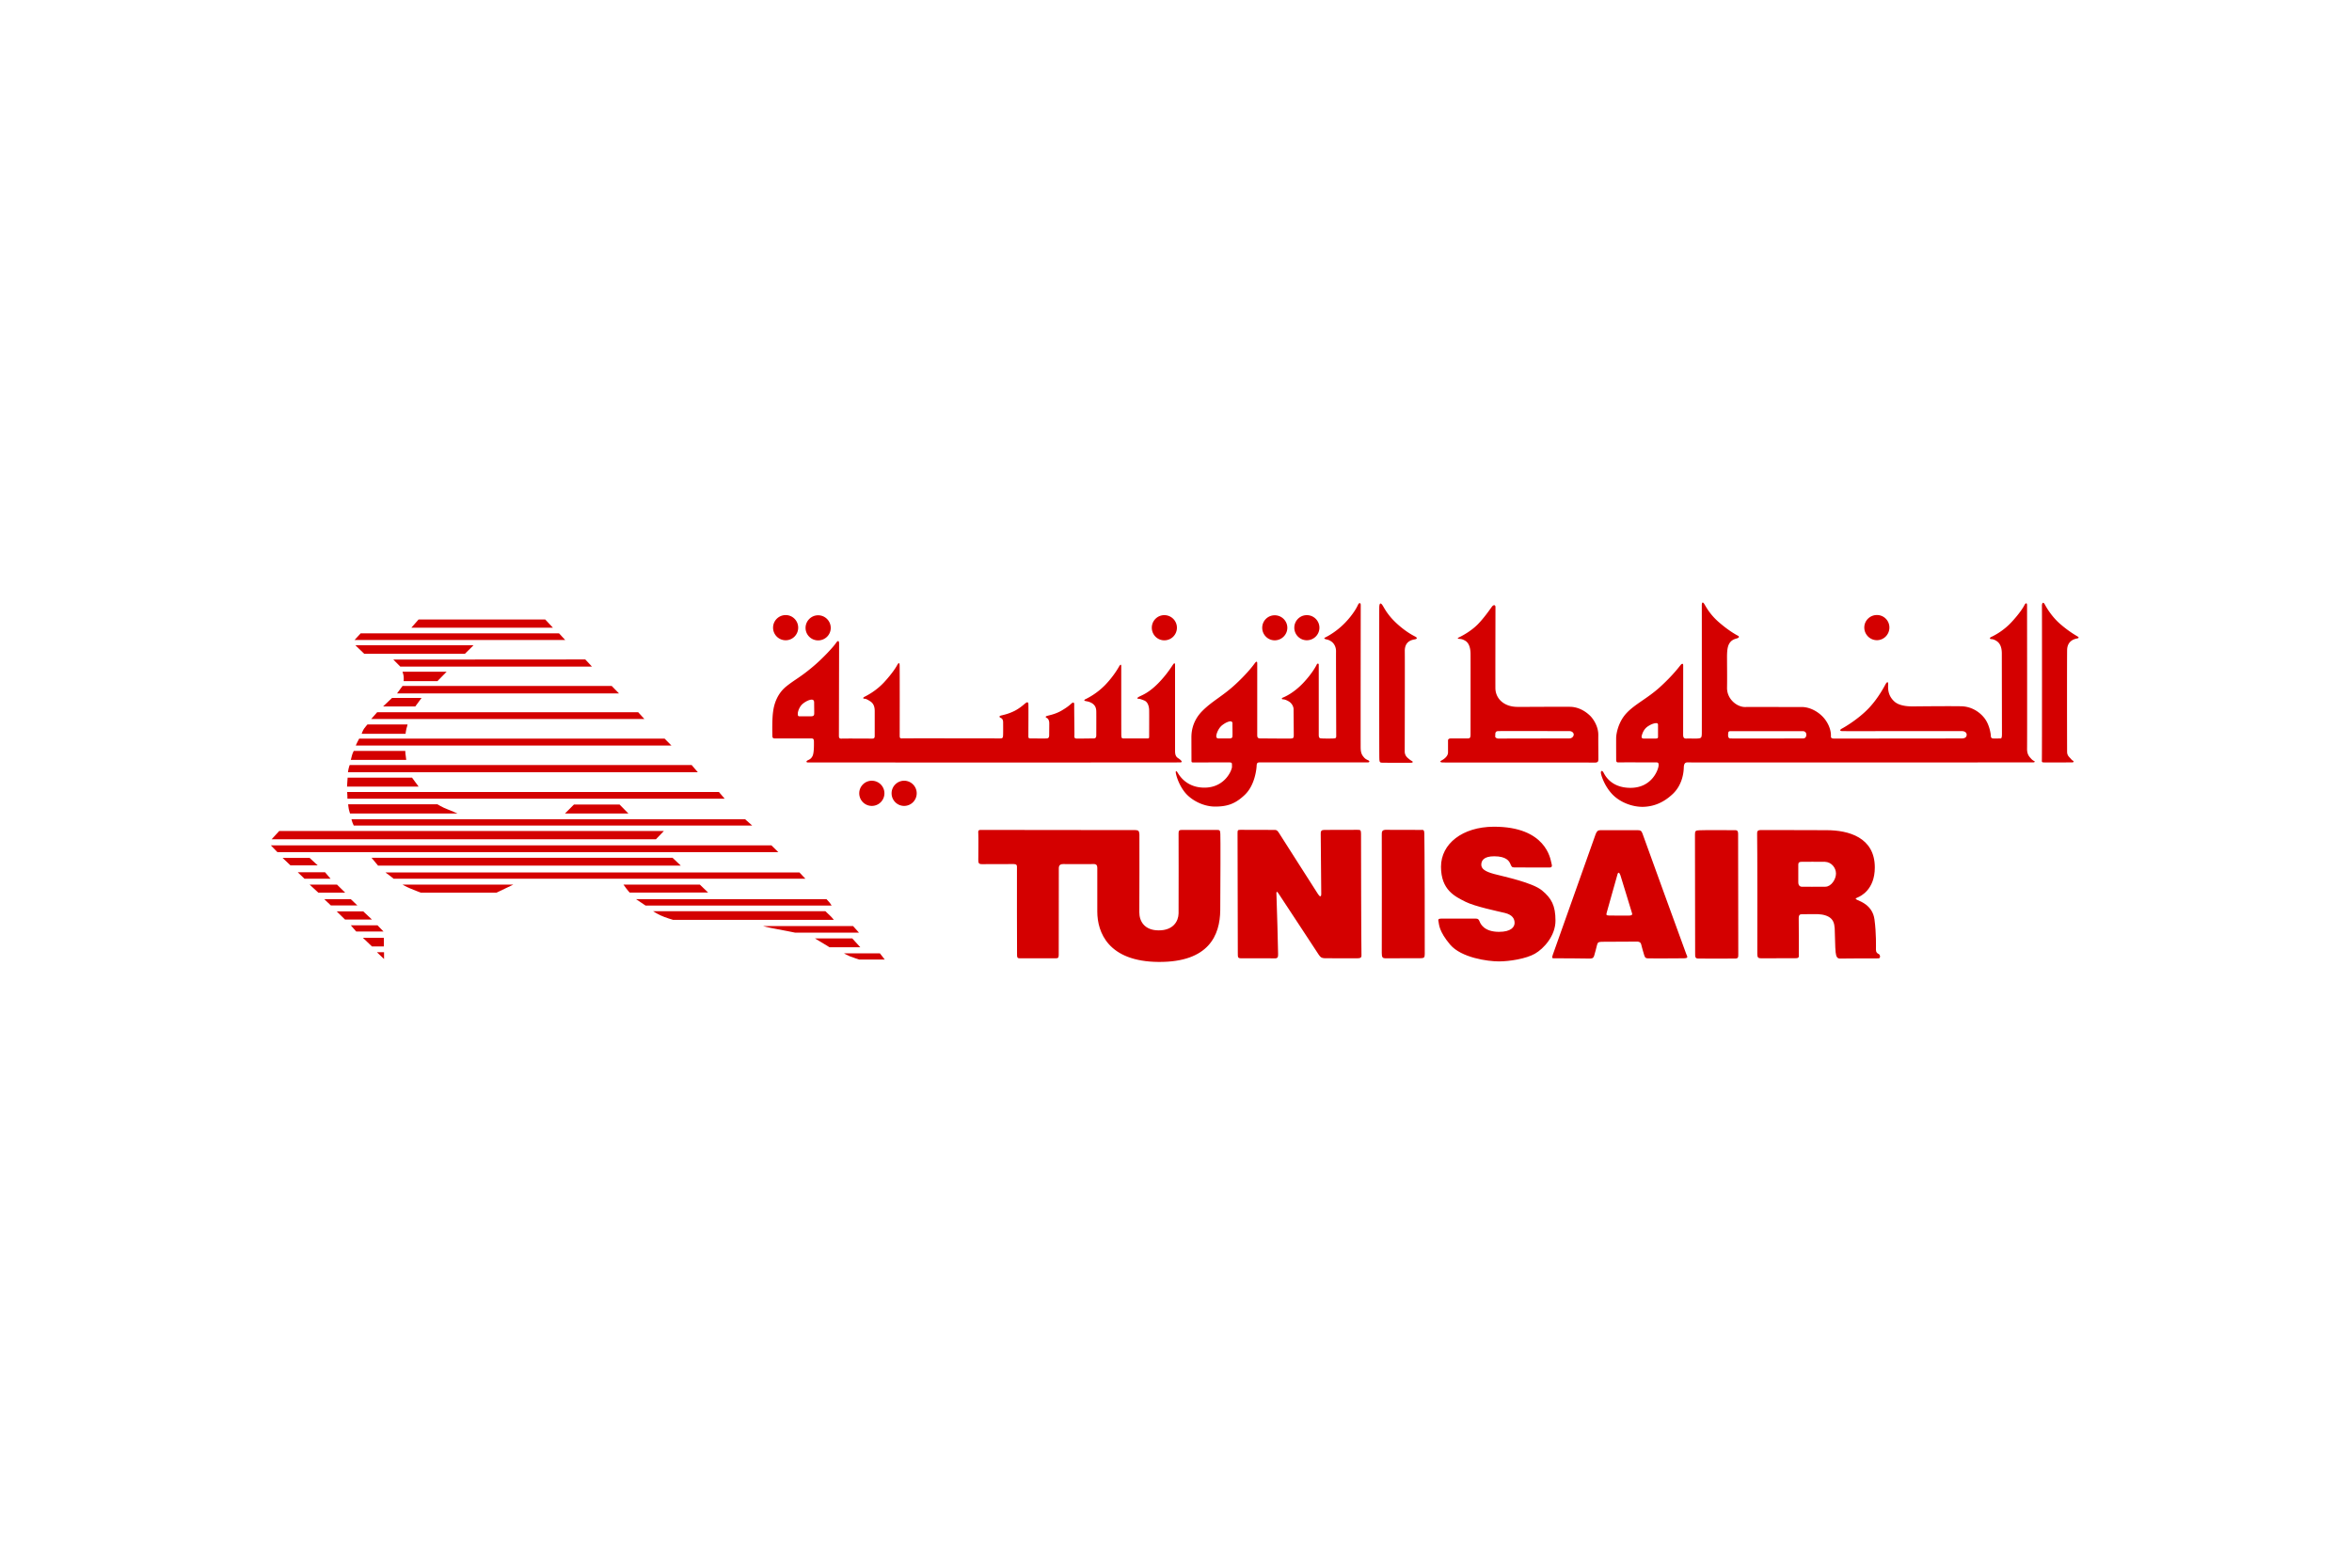 <?xml version="1.0" encoding="UTF-8"?>
<svg xmlns="http://www.w3.org/2000/svg" xmlns:xlink="http://www.w3.org/1999/xlink" height="800" width="1200" version="1.1" id="svg2" viewBox="-60 -19.885 520 119.307">
  <defs id="defs4">
    <clipPath id="clipPath5029">
      <path id="rect5031" fill="#00f" fill-rule="evenodd" stroke="#000" stroke-width=".8" stroke-linecap="butt" stroke-linejoin="miter" stroke-opacity="1" d="M271.352 790.086h53.714v-94.857h-53.714z"></path>
    </clipPath>
    <clipPath id="clipPath2999">
      <path id="path3001" d="M0 0h595.276v841.89H0z"></path>
    </clipPath>
    <clipPath id="clipPath3007">
      <path id="path3009" d="M0 0h595.278v841.887H0z"></path>
    </clipPath>
    <clipPath id="clipPath3017">
      <path id="path3019" d="M-8.505-8.505h612.288v858.897H-8.505z" clip-rule="evenodd"></path>
    </clipPath>
    <clipPath id="clipPath3025">
      <path id="path3027" d="M-44.073 850.392h683.424V-8.505H-44.073z"></path>
    </clipPath>
    <clipPath id="clipPath3033">
      <path id="path3035" d="M595.278 841.887H0V0h595.278zM46.35 650.034h505.917V578.52H46.35z"></path>
    </clipPath>
    <clipPath id="clipPath3045">
      <path id="path3047" d="M8.505 700.155h578.268v85.041H8.505z" clip-rule="evenodd"></path>
    </clipPath>
    <clipPath id="clipPath3153">
      <path id="path3155" d="M29.763 28.962h110.16v45.126H29.763z" clip-rule="evenodd"></path>
    </clipPath>
    <clipPath id="clipPath3161">
      <path id="path3163" d="M.938 2.957h1v1h-1z"></path>
    </clipPath>
    <clipPath id="clipPath3173">
      <path id="path3175" d="M552.267 650.034H46.35V578.52h505.917z"></path>
    </clipPath>
    <clipPath id="clipPath3181">
      <path id="path3183" d="M46.162 578.346h506.327v72.006H46.162z"></path>
    </clipPath>
    <clipPath id="clipPath3201">
      <path id="path3203" d="M433.701 35.901h153.072v30.717H433.701z"></path>
    </clipPath>
    <clipPath id="clipPath3289">
      <path id="path3291" d="M481.321 50.262c-1.215 1.215-1.216 3.185-.001 4.401 1.215 1.215 3.185 1.215 4.401 0 1.215-1.215 1.216-3.185.001-4.401-1.215-1.215-3.186-1.216-4.401 0"></path>
    </clipPath>
    <clipPath id="clipPath3305">
      <path id="path3307" d="M481.292 50.188c-.254.255-.457.542-.608.848 1.186-1.117 3.052-1.095 4.212.064 1.159 1.16 1.18 3.027.063 4.212.306-.151.593-.353.847-.608 1.247-1.247 1.248-3.268.001-4.515-1.246-1.247-3.268-1.247-4.515-.001"></path>
    </clipPath>
    <clipPath id="clipPath3313">
      <path id="path3315" d="M481.321 50.262c-1.215 1.215-1.216 3.185-.001 4.401 1.215 1.215 3.185 1.215 4.401 0 1.215-1.215 1.216-3.185.001-4.401-1.215-1.215-3.186-1.216-4.401 0"></path>
    </clipPath>
    <clipPath id="clipPath3323">
      <path id="path3325" d="M481.321 50.262c-1.215 1.215-1.216 3.185-.001 4.401 1.215 1.215 3.185 1.215 4.401 0 1.215-1.215 1.216-3.185.001-4.401-1.215-1.215-3.186-1.216-4.401 0"></path>
    </clipPath>
    <clipPath id="clipPath6125-9">
      <path d="M297.905 392.154c-3.142-.001-5.688-2.55-5.687-5.692.002-3.142 2.551-5.689 5.693-5.686 3.142.001 5.688 2.55 5.686 5.692-.001 3.141-2.549 5.686-5.688 5.686h-.004" id="path6127-5"></path>
    </clipPath>
    <clipPath id="clipPath6037-0">
      <path d="M297.901 398.972c-6.908-.002-12.505-5.605-12.501-12.514.003-6.909 5.606-12.505 12.514-12.501 6.909.002 12.506 5.606 12.502 12.514-.003 6.906-5.603 12.501-12.508 12.501h-.007" id="path6039-7"></path>
    </clipPath>
    <clipPath id="clipPath5949-4">
      <path d="M297.898 405.359c-7.423-.004-13.844-4.289-16.93-10.517-1.252-2.527-1.955-5.375-1.954-8.387.001-1.194.113-2.362.325-3.496l5.992.004a13.117 13.117 0 00-.475 3.495c-.001 2.082.486 4.051 1.352 5.797 2.132 4.302 6.566 7.259 11.693 7.261 5.123.003 9.557-2.946 11.695-7.239.872-1.749 1.362-3.72 1.363-5.806.001-1.21-.164-2.382-.472-3.495l5.993.003c.211 1.133.322 2.302.321 3.497-.001 3.034-.717 5.9-1.99 8.439-3.102 6.194-9.506 10.444-16.903 10.444h-.01" id="path5951-5"></path>
    </clipPath>
    <clipPath id="id0-0">
      <path id="path7-8" d="M8633510 5714190c-24600 1540-49320 2310-74220 2310-543320 0-1805320-278760-2291740-696690-509520 386070-1792310 696690-2326840 696690-25070 0-49840-3070-74390-7570-1240 121770 5090 247990 12650 362790 28280 429090 103540 859700 217800 1274050 359680 1304120 1095870 2412390 2151410 3253100 1056450-841400 1793430-1950700 2153930-3255750 114440-414300 189940-844870 218490-1273940 7470-112460 13760-235680 12910-354990z"></path>
    </clipPath>
    <clipPath id="id0-7">
      <path id="path7-4" d="M8633510 5714190c-24600 1540-49320 2310-74220 2310-543320 0-1805320-278760-2291740-696690-509520 386070-1792310 696690-2326840 696690-25070 0-49840-3070-74390-7570-1240 121770 5090 247990 12650 362790 28280 429090 103540 859700 217800 1274050 359680 1304120 1095870 2412390 2151410 3253100 1056450-841400 1793430-1950700 2153930-3255750 114440-414300 189940-844870 218490-1273940 7470-112460 13760-235680 12910-354990z"></path>
    </clipPath>
    <clipPath id="id0">
      <path id="path7" d="M8633510 5714190c-24600 1540-49320 2310-74220 2310-543320 0-1805320-278760-2291740-696690-509520 386070-1792310 696690-2326840 696690-25070 0-49840-3070-74390-7570-1240 121770 5090 247990 12650 362790 28280 429090 103540 859700 217800 1274050 359680 1304120 1095870 2412390 2151410 3253100 1056450-841400 1793430-1950700 2153930-3255750 114440-414300 189940-844870 218490-1273940 7470-112460 13760-235680 12910-354990z"></path>
    </clipPath>
    <clipPath id="id0-8">
      <path d="M8633510 5714190c-24600 1540-49320 2310-74220 2310-543320 0-1805320-278760-2291740-696690-509520 386070-1792310 696690-2326840 696690-25070 0-49840-3070-74390-7570-1240 121770 5090 247990 12650 362790 28280 429090 103540 859700 217800 1274050 359680 1304120 1095870 2412390 2151410 3253100 1056450-841400 1793430-1950700 2153930-3255750 114440-414300 189940-844870 218490-1273940 7470-112460 13760-235680 12910-354990z" id="path7-82"></path>
    </clipPath>
    <clipPath id="id0-7-9">
      <path d="M8633510 5714190c-24600 1540-49320 2310-74220 2310-543320 0-1805320-278760-2291740-696690-509520 386070-1792310 696690-2326840 696690-25070 0-49840-3070-74390-7570-1240 121770 5090 247990 12650 362790 28280 429090 103540 859700 217800 1274050 359680 1304120 1095870 2412390 2151410 3253100 1056450-841400 1793430-1950700 2153930-3255750 114440-414300 189940-844870 218490-1273940 7470-112460 13760-235680 12910-354990z" id="path7-4-4"></path>
    </clipPath>
    <clipPath id="id0-0-4">
      <path d="M8633510 5714190c-24600 1540-49320 2310-74220 2310-543320 0-1805320-278760-2291740-696690-509520 386070-1792310 696690-2326840 696690-25070 0-49840-3070-74390-7570-1240 121770 5090 247990 12650 362790 28280 429090 103540 859700 217800 1274050 359680 1304120 1095870 2412390 2151410 3253100 1056450-841400 1793430-1950700 2153930-3255750 114440-414300 189940-844870 218490-1273940 7470-112460 13760-235680 12910-354990z" id="path7-8-0"></path>
    </clipPath>
    <clipPath id="clipPath3028">
      <path d="M0 1296h1296V0H0z" id="path3030"></path>
    </clipPath>
    <clipPath id="clipPath28711">
      <path d="M0 841h595V0H0z" id="path28713"></path>
    </clipPath>
    <clipPath id="clipPath28717">
      <path d="M.36 841.68H595.8V0H.36z" id="path28719"></path>
    </clipPath>
    <clipPath id="clipPath28807">
      <path d="M399.685 682.535h68.031v-70h-68.031z" id="path28809"></path>
    </clipPath>
    <clipPath id="clipPath28813">
      <path d="M0 841h595V0H0z" id="path28815"></path>
    </clipPath>
    <clipPath id="clipPath28819">
      <path d="M.36 841.68H595.8V0H.36z" id="path28821"></path>
    </clipPath>
    <clipPath id="clipPath28869">
      <path d="M484.724 682.535h68.032v-70h-68.032z" id="path28871"></path>
    </clipPath>
    <clipPath id="clipPath28875">
      <path d="M0 841h595V0H0z" id="path28877"></path>
    </clipPath>
    <clipPath id="clipPath28881">
      <path d="M.36 841.68H595.8V0H.36z" id="path28883"></path>
    </clipPath>
    <clipPath id="clipPath28955">
      <path d="M144.567 682.535h68.031v-70h-68.031z" id="path28957"></path>
    </clipPath>
    <clipPath id="clipPath28961">
      <path d="M0 841h595V0H0z" id="path28963"></path>
    </clipPath>
    <clipPath id="clipPath28967">
      <path d="M.36 841.68H595.8V0H.36z" id="path28969"></path>
    </clipPath>
    <clipPath id="clipPath29133">
      <path d="M229.606 682.535h68.032v-70h-68.032z" id="path29135"></path>
    </clipPath>
    <clipPath id="clipPath29139">
      <path d="M0 841h595V0H0z" id="path29141"></path>
    </clipPath>
    <clipPath id="clipPath29145">
      <path d="M.36 841.68H595.8V0H.36z" id="path29147"></path>
    </clipPath>
    <clipPath id="clipPath29207">
      <path d="M314.646 682.535h68.031v-70h-68.031z" id="path29209"></path>
    </clipPath>
    <clipPath id="clipPath29213">
      <path d="M0 841h595V0H0z" id="path29215"></path>
    </clipPath>
    <clipPath id="clipPath29219">
      <path d="M.36 841.68H595.8V0H.36z" id="path29221"></path>
    </clipPath>
    <clipPath id="clipPath29253">
      <path d="M458.677 531.224v-.576h-.036v-.396h-.036v-.36h-.036v-.324h-.036v-.288c-.103-.353-.112-.806-.216-1.152v-.216c-.117-.381-.168-.852-.288-1.224v-.18c-.102-.312-.182-.698-.288-1.008l-.036-.288c-.188-.521-.339-1.116-.54-1.62l-.18-.648h-.036v-.072h-.036l-.036-.216h-.036v-.072h-.036l-.036-.216h-.036v-.072h-.036v-.108h-.036v-.072h-.036l-.036-.18h-.036v-.108h-.036v-.072h-.036v-.108h-.036l-.036-.144h-.036v-.108h-.036l-.036-.144h-.036v-.108h-.036v-.072h-.036V521h-.036l-.072-.216h-.036v-.108h-.036l-.072-.216h-.036v-.072h-.036v-.072h-.036v-.072h-.036v-.072h-.036l-.036-.18-.072-.036v-.072l-.072-.072v-.072h-.036v-.072h-.036v-.072h-.036v-.072h-.036v-.072l-.072-.072v-.072l-.072-.036v-.072l-.072-.072v-.072h-.036v-.072h-.036v-.072l-.072-.036-.072-.216-.072-.036-.036-.144-.072-.036-.072-.216-.072-.036v-.072l-.072-.036-.036-.144h-.036l-.036-.108-.072-.036-.036-.144-.072-.036v-.072l-.072-.036v-.072h-.036l-.036-.108-.072-.036v-.072h-.036l-.036-.108-.072-.036v-.072l-.108-.072v-.072l-.072-.036v-.072l-.108-.072v-.072l-.072-.036v-.072l-.108-.072v-.072l-.108-.072v-.072l-.144-.108v-.072l-.144-.108-.036-.108-.072-.036v-.072l-.18-.144v-.072l-.18-.144v-.072l-.216-.18v-.072l-.288-.252-.036-.108-.504-.468-.648-.684h-.072l-.288-.324h-.072l-.036-.072h-.036l-.108-.144h-.072l-.18-.216h-.072l-.036-.072h-.036l-.072-.108h-.072l-.144-.18h-.072l-.108-.144h-.072l-.108-.144h-.072l-.108-.144h-.072l-.072-.108h-.072l-.108-.144h-.072l-.072-.108h-.072l-.072-.108h-.072l-.072-.108h-.072l-.036-.072h-.072l-.036-.072-.108-.036-.072-.108h-.072v-.036l-.108-.036-.036-.072h-.072l-.072-.108h-.072l-.036-.072-.108-.036v-.036h-.072l-.036-.072h-.072l-.036-.072h-.072l-.036-.072h-.072l-.036-.072h-.072l-.036-.072h-.072l-.036-.072h-.072l-.036-.072-.144-.036-.036-.072h-.072l-.036-.072-.144-.036-.036-.072-.144-.036-.036-.072-.144-.036-.036-.072-.144-.036-.036-.072-.216-.072-.036-.072h-.072v-.036h-.072l-.072-.072h-.072l-.036-.072-.576-.252-.036-.072-.216-.072v-.036h-.072v-.036l-.216-.072v-.036h-.108v-.036h-.072v-.036h-.072v-.036h-.072v-.036l-.216-.072v-.036l-.324-.108v-.036h-.072v-.036h-.108v-.036h-.072v-.036h-.108v-.036l-.144-.036v-.036h-.108v-.036h-.072v-.036h-.108v-.036h-.072v-.036l-.18-.036v-.036h-.108v-.036h-.072v-.036l-.324-.072v-.036h-.072v-.036h-.108v-.036h-.108v-.036h-.108v-.036h-.108v-.036h-.108c-.589-.234-1.28-.374-1.908-.576h-.18v-.036h-.144v-.036h-.144v-.036h-.18v-.036h-.18v-.036l-.36-.036v-.036h-.216c-.365-.109-.848-.108-1.224-.216h-.324v-.036h-.324v-.036h-.396c-.05-.008.013-.022-.036-.036h-.468v-.036c-.217-.061-.58.024-.792-.036h-.972c-.331 0-.774-.04-1.044.036-.218.062-.56-.019-.756.036h-.54v.036l-.72.036-1.98.288-1.908.432v.036l-.252.036v.036l-.252.036v.036l-.252.036v.036h-.108v.036h-.108v.036h-.108v.036h-.144v.036h-.108v.036h-.108v.036h-.108v.036h-.108v.036h-.072v.036h-.108v.036h-.108v.036h-.108v.036h-.108v.036h-.108v.036h-.072v.036h-.108v.036h-.072v.036l-.216.036v.036h-.072v.036h-.108v.036l-.144.036v.036h-.108v.036h-.072v.036h-.108v.036l-.144.036v.036h-.108v.036h-.072v.036h-.072v.036h-.072v.036h-.108v.036h-.072v.036l-.216.072v.036h-.108v.036l-.216.072v.036h-.072v.036h-.072v.036h-.072v.036h-.072v.036h-.072v.036h-.072l-.072.072h-.072l-.036.072h-.072l-.072.072h-.072v.036h-.072v.036h-.072v.036l-.144.036-.036.072-.216.072-.036.072-.216.072-.036.072-.216.072-.036.072h-.072v.036h-.072v.036l-.108.036-.036.072-.144.036v.036l-.108.036-.036.072-.144.036-.036.072h-.072v.036l-.108.036-.036.072h-.072l-.036.072h-.072l-.036.072h-.072l-.036.072h-.072v.036l-.108.036-.036.072h-.072l-.072.108h-.072l-.036.072h-.072l-.072.108h-.072l-.036.072h-.072l-.072.108h-.072l-.072.108h-.072l-.072.108h-.072l-.072.108h-.072l-.108.144h-.072l-.072.108h-.072l-.108.144h-.072l-.108.144h-.072l-.144.18h-.072l-.18.216h-.072l-.18.216h-.072l-.288.324h-.072l-.432.468h-.072l-.324.36c-.263.263-.534.485-.756.792l-.468.432v.072l-.288.252v.072l-.252.216v.072l-.252.216v.072l-.18.144v.072l-.18.144v.072l-.072.036-.036.108-.144.108v.072l-.108.072v.072l-.108.072v.072l-.108.072-.036.108-.072.036v.072l-.072.036v.072l-.108.072v.072l-.072.036v.072h-.036l-.036.108-.072.036v.072l-.108.072v.072l-.072.036-.036.144-.072.036v.072l-.072.036v.072l-.072.036v.072l-.072.036-.036.144-.072.036-.036.144-.072.036-.036.144-.072.036-.072.216-.072.036-.072.216-.072.036v.072l-.072.072v.072h-.036v.072h-.036v.072h-.036l-.036.144-.072.036v.072l-.072.072v.072h-.036v.072h-.036v.072h-.036v.072h-.036l-.072.216h-.036v.108h-.036v.072h-.036v.072h-.036l-.072.216h-.036v.108h-.036v.072h-.036l-.036.144h-.036v.108h-.036l-.036.144h-.036v.108h-.036v.072h-.036v.108h-.036v.072h-.036v.108h-.036v.072h-.036l-.036.18h-.036l-.036.216h-.036v.072h-.036l-.072.324h-.036v.072h-.036l-.072.324h-.036v.108h-.036v.108h-.036v.108h-.036l-.072.36h-.036v.108h-.036v.144h-.036v.108h-.036l-.036.252h-.036l-.036.288h-.036l-.036.288c-.172.505-.236 1.13-.396 1.656v.216c-.059.197-.086.483-.144.684v.288h-.036v.252h-.036v.324h-.036v.36h-.036v.396h-.036l-.036.9v.396c-.076.273-.077 1.348 0 1.62v.648l.072 1.08h.036v.396h.036v.288c.112.385.104.887.216 1.26l.036.432c.066.214.113.507.18.72v.18h.036l.072.468h.036v.144h.036v.144h.036v.144h.036v.144h.036v.144h.036v.108h.036l.036.288c.159.441.298.942.468 1.368v.108h.036v.108h.036v.108h.036v.108h.036v.072h.036l.036.216h.036v.072h.036l.036.216h.036v.072h.036v.108h.036v.072h.036l.036.18h.036v.108h.036v.072h.036v.108h.036l.036.144h.036v.108h.036v.072h.036l.036.144h.036v.108h.036v.072h.036v.072h.036v.072h.036v.108h.036v.072h.036l.036.144h.036l.036.144h.036l.036.144h.036v.072h.036v.072h.036v.072h.036v.072h.036v.072h.036v.072h.036v.072h.036v.072h.036v.072h.036v.072l.072.072v.072l.072.036.072.216.072.072v.072l.072.036.072.216.072.036.072.216.072.036.036.144.072.036v.072h.036v.072l.072.036v.072l.072.036.036.144.072.036v.072l.072.036v.072l.072.036.036.144h.036l.036.108.072.036v.072h.036l.036.108.072.036v.072l.108.072v.072h.036l.036.108.072.036v.072l.072.036.036.108.108.072v.072l.072.036v.072l.072.036.036.108.108.072v.072l.144.108v.072l.108.072v.072l.144.108v.072l.144.108v.072l.18.144v.072l.216.18v.072l.252.216v.072l.396.36v.072l.468.432c.326.326.628.662 1.008.936l.252.288h.072l.18.216h.072l.144.18h.072l.108.144h.072l.108.144h.072l.108.144h.072l.072.108h.072l.108.144h.072l.036.072h.072l.072.108h.072l.036.072h.072l.072.108h.072l.036.072h.072l.072.108h.072l.036.072h.072l.072.108h.072l.036.072h.072l.036.072h.072l.036.072h.072l.036.072.144.036.036.072h.072l.036.072h.072l.036.072h.072v.036h.072l.036.072.144.036.036.072.108.036v.036l.216.072.036.072.144.036.036.072.216.072.036.072h.072v.036h.072v.036h.072l.072.072h.072l.036.072.144.036.072.072h.072v.036h.072v.036h.072v.036h.072v.036l.144.036v.036l.144.036v.036l.144.036v.036l.144.036v.036h.072v.036h.072v.036h.072v.036h.072v.036l.144.036v.036h.072v.036h.108v.036h.072v.036l.216.072v.036h.108v.036h.072v.036l.144.036v.036h.108v.036h.072v.036h.108v.036l.144.036v.036h.108v.036l.144.036v.036h.108v.036h.072v.036l.216.036v.036l.18.036v.036h.072v.036h.108v.036h.072v.036h.108v.036h.108v.036h.108v.036h.108v.036h.072v.036h.108v.036h.108v.036h.108v.036h.108v.036h.108v.036l.216.036v.036h.072v.036h.108v.036h.144c.189.068.396.171.612.216l2.268 7.02-.108.072v.036h-.072l-.072.108h-.072l-.036.072h-.072l-.036.072-.108.036-.072.108h-.072l-.072.108-.108.036-.036.072h-.072l-.036.072h-.072l-.036.072-.108.036-.072.108h-.072l-.072.108-.108.036-.036.072h-.072l-.036.072h-.072l-.036.072-.108.036-.072.108h-.072l-.072.108h-.072l-.072.108h-.072l-.072.108h-.072l-.036.072h-.072l-.072.108h-.072l-.072.108h-.072l-.072.108h-.072l-.072.108h-.072l-.036.072h-.072l-.072.108h-.072l-.072.108h-.072l-.072.108h-.072l-.072.108h-.072l-.036.072h-.072l-.072.108h-.072l-.072.108h-.072l-.072.108h-.072l-.072.108h-.072l-.036.072h-.072l-.036.072-.108.036-.072.108h-.072l-.072.108-.108.036-.036.072h-.072l-.036.072h-.072l-.072.108h-.072l-.072.108h-.072l-.072.108h-.072l-.072.108h-.072l-.072.108h-.072l-.036.072h-.072l-.072.108h-.072l-.072.108h-.072l-.072.108c-.082.058-.155.069-.216.144h8.388v.036h.036c.013.215.147.476.216.648l.072.324h.036l.036.216h.036v.108h.036v.108h.036v.108h.036v.108h.036v.108h.036l.036.216h.036v.108h.036v.108h.036v.108h.036v.108h.036v.108h.036v.108h.036l.036.216c.39.972.655 2.051 1.044 3.024l.072.324c.15.375.283.813.432 1.188v.108h.036v.108h.036v.108h.036v.108h.036l.036.18h.036l2.592-7.956 8.424-.036v-.036h-.072c-.076-.121-.175-.136-.288-.216l-.072-.108h-.072l-.036-.072h-.072l-.072-.108h-.072l-.072-.108h-.072l-.072-.108h-.072l-.036-.072h-.072l-.072-.108h-.072l-.072-.108h-.072l-.072-.108h-.072l-.036-.072h-.072l-.072-.108h-.072l-.072-.108h-.072l-.072-.108h-.072l-.036-.072h-.072l-.072-.108h-.072l-.072-.108h-.072l-.072-.108h-.072l-.036-.072h-.072l-.072-.108h-.072l-.072-.108h-.072l-.072-.108h-.072l-.036-.072h-.072l-.072-.108h-.072l-.072-.108h-.072l-.072-.108h-.072l-.036-.072h-.072l-.072-.108h-.072l-.072-.108h-.072l-.072-.108h-.072l-.036-.072h-.072l-.072-.108h-.072l-.072-.108-.108-.036-.036-.072h-.072l-.036-.072h-.072l-.036-.072-.108-.036-.072-.108h-.072l-.072-.108-.108-.036-.036-.072h-.072l-.036-.072h-.072l-.072-.108h-.072l-.072-.108-.108-.036-.036-.072h-.072l-.036-.072h-.072l-.036-.072-.108-.036-.072-.108h-.072l-.072-.108c-.127-.088-.242-.079-.288-.252.105-.115.115-.377.18-.54.139-.346.257-.769.396-1.116l.072-.324c.355-.887.583-1.888.936-2.772l.072-.36h.036l.036-.216h.036v-.108h.036v-.108h.036v-.108h.036v-.108h.036v-.108h.036l.036-.216h.036l.036-.252c.068-.189.171-.395.216-.612.294-.004.603-.134.828-.216h.144v-.036h.108v-.036h.144V557h.108v-.036h.108v-.036h.108v-.036h.108v-.036h.108v-.036l.216-.036v-.036h.072v-.036l.324-.072v-.036h.072v-.036l.216-.036v-.036h.072v-.036h.108v-.036l.18-.036v-.036l.144-.036v-.036h.108v-.036h.072v-.036h.108v-.036l.144-.036v-.036h.072v-.036h.108v-.036h.072v-.036l.216-.072v-.036h.108v-.036h.072v-.036l.144-.036v-.036l.144-.036v-.036l.144-.036v-.036h.072v-.036h.072v-.036h.072v-.036h.072v-.036h.072v-.036l.576-.252.036-.072h.072v-.036h.072l.072-.072h.072l.036-.072h.072v-.036h.072l.072-.072h.072l.036-.072.144-.036.036-.072.144-.036.036-.072.144-.036.036-.072.144-.036v-.036l.108-.036.036-.072.144-.036.036-.072h.072l.036-.072h.072l.036-.072h.072l.036-.072.144-.036.036-.072h.072l.072-.108h.072l.036-.072.108-.036v-.036h.072l.036-.072h.072l.036-.072h.072l.072-.108h.072l.072-.108h.072l.036-.072h.072l.072-.108h.072l.072-.108h.072l.072-.108h.072l.108-.144h.072l.072-.108h.072l.108-.144h.072l.108-.144h.072l.144-.18h.072l.144-.18h.072l.18-.216h.072l.252-.288h.072l.36-.396h.072l.432-.468c.297-.297.614-.554.864-.9l.432-.396v-.072l.252-.216v-.072l.18-.144v-.072l.072-.036.072-.108h.036v-.072l.18-.144v-.072l.144-.108v-.072l.108-.072v-.072l.108-.072v-.072l.108-.072v-.072l.144-.108v-.072l.072-.036v-.072l.108-.072v-.072l.072-.036v-.072l.108-.072v-.072l.072-.036.036-.108h.036v-.072l.072-.036v-.072l.072-.036v-.072l.072-.036v-.072l.072-.036v-.072l.072-.036.036-.144h.036l.036-.108.072-.036v-.072h.036v-.072l.072-.036.036-.144.072-.036.036-.144.072-.036.036-.144.072-.036v-.072h.036v-.072l.072-.072v-.072l.072-.036v-.072l.072-.072v-.072h.036v-.072h.036l.036-.144.072-.036v-.072l.072-.072v-.072h.036v-.072h.036v-.072h.036v-.072h.036v-.072h.036v-.072h.036v-.072h.036l.072-.216h.036v-.108h.036v-.072h.036v-.072h.036l.072-.216h.036v-.108h.036v-.072h.036v-.072h.036v-.072h.036v-.108h.036v-.072h.036v-.108h.036l.036-.144h.036v-.108h.036v-.072h.036v-.108h.036v-.072h.036v-.108h.036v-.072h.036l.036-.216h.036v-.072h.036l.072-.324h.036v-.072h.036l.036-.216h.036v-.108h.036v-.108h.036v-.108h.036v-.108h.036v-.108h.036v-.108h.036v-.144h.036v-.108h.036v-.108h.036v-.108h.036l.036-.252h.036v-.144h.036v-.144h.036v-.108h.036V539h.036l.036-.288c.131-.384.2-.864.324-1.26l.036-.396c.118-.388.136-.899.252-1.296v-.288h.036v-.288h.036v-.324h.036v-.36h.036v-.396h.036l.036-1.26c.076-.273.077-1.348 0-1.62m-21.096 26.532l-4.824 3.492c-.063-.074-.134-.086-.216-.144l-.072-.108h-.072l-.036-.072h-.072l-.036-.072-.108-.036-.072-.108h-.072l-.036-.072h-.072l-.072-.108h-.072l-.036-.072h-.072l-.036-.072-.108-.036-.072-.108h-.072l-.036-.072h-.072l-.036-.072-.108-.036-.072-.108h-.072l-.036-.072h-.072l-.036-.072-.108-.036-.072-.108h-.072l-.036-.072h-.072l-.036-.072-.108-.036-.072-.108h-.072l-.036-.072h-.072l-.072-.108h-.072l-.036-.072h-.072l-.072-.108h-.072l-.072-.108h-.072l-.036-.072h-.072l-.036-.072-.108-.036-.072-.108h-.072l-.036-.072h-.072l-.036-.072-.108-.036-.072-.108h-.072l-.036-.072h-.072l-.072-.108h-.072l-.036-.072h-.072l-.072-.108h-.072l-.072-.108c-.103-.072-.186-.07-.252-.18h.072c.097.087.246.028.396.072v.036h.252c.341.098.806.083 1.152.18h.36v.036h.432s.004.03.072.036h.396v.036h.684v.036h1.728c1.494 0 2.871-.162 4.14-.396v.036" id="path29255"></path>
    </clipPath>
    <clipPath id="clipPath29259">
      <path d="M399.685 574.913h68.031v-70h-68.031z" id="path29261"></path>
    </clipPath>
    <clipPath id="clipPath29265">
      <path d="M0 841h595V0H0z" id="path29267"></path>
    </clipPath>
    <clipPath id="clipPath29271">
      <path d="M.36 841.68H595.8V0H.36z" id="path29273"></path>
    </clipPath>
    <clipPath id="clipPath29283">
      <path d="M484.724 574.913h68.032v-70h-68.032z" id="path29285"></path>
    </clipPath>
    <clipPath id="clipPath29289">
      <path d="M0 841h595V0H0z" id="path29291"></path>
    </clipPath>
    <clipPath id="clipPath29295">
      <path d="M.36 841.68H595.8V0H.36z" id="path29297"></path>
    </clipPath>
    <clipPath id="clipPath29381">
      <path d="M149.952 574.913h62.646v-70h-62.646z" id="path29383"></path>
    </clipPath>
    <clipPath id="clipPath29387">
      <path d="M0 841h595V0H0z" id="path29389"></path>
    </clipPath>
    <clipPath id="clipPath29393">
      <path d="M.36 841.68H595.8V0H.36z" id="path29395"></path>
    </clipPath>
    <clipPath id="clipPath29463">
      <path d="M229.606 574.913h68.032v-70h-68.032z" id="path29465"></path>
    </clipPath>
    <clipPath id="clipPath29469">
      <path d="M0 841h595V0H0z" id="path29471"></path>
    </clipPath>
    <clipPath id="clipPath29475">
      <path d="M.36 841.68H595.8V0H.36z" id="path29477"></path>
    </clipPath>
    <clipPath id="clipPath29555">
      <path d="M314.646 574.913h68.031v-70h-68.031z" id="path29557"></path>
    </clipPath>
    <clipPath id="clipPath29561">
      <path d="M0 841h595V0H0z" id="path29563"></path>
    </clipPath>
    <clipPath id="clipPath29567">
      <path d="M.36 841.68H595.8V0H.36z" id="path29569"></path>
    </clipPath>
    <clipPath id="clipPath29651">
      <path d="M399.685 468.291h68.031v-70h-68.031z" id="path29653"></path>
    </clipPath>
    <clipPath id="clipPath29657">
      <path d="M0 841h595V0H0z" id="path29659"></path>
    </clipPath>
    <clipPath id="clipPath29663">
      <path d="M.36 841.68H595.8V0H.36z" id="path29665"></path>
    </clipPath>
    <clipPath id="clipPath29751">
      <path d="M484.724 468.291h68.032v-70h-68.032z" id="path29753"></path>
    </clipPath>
    <clipPath id="clipPath29757">
      <path d="M0 841h595V0H0z" id="path29759"></path>
    </clipPath>
    <clipPath id="clipPath29763">
      <path d="M.36 841.68H595.8V0H.36z" id="path29765"></path>
    </clipPath>
    <clipPath id="clipPath29817">
      <path d="M150.236 468.291h62.362v-70h-62.362z" id="path29819"></path>
    </clipPath>
    <clipPath id="clipPath29823">
      <path d="M0 841h595V0H0z" id="path29825"></path>
    </clipPath>
    <clipPath id="clipPath29829">
      <path d="M.36 841.68H595.8V0H.36z" id="path29831"></path>
    </clipPath>
    <clipPath id="clipPath29921">
      <path d="M229.606 468.291h68.032v-70h-68.032z" id="path29923"></path>
    </clipPath>
    <clipPath id="clipPath29927">
      <path d="M0 841h595V0H0z" id="path29929"></path>
    </clipPath>
    <clipPath id="clipPath29933">
      <path d="M.36 841.68H595.8V0H.36z" id="path29935"></path>
    </clipPath>
    <clipPath id="clipPath30047">
      <path d="M314.646 468.291h68.031v-70h-68.031z" id="path30049"></path>
    </clipPath>
    <clipPath id="clipPath30053">
      <path d="M0 841h595V0H0z" id="path30055"></path>
    </clipPath>
    <clipPath id="clipPath30059">
      <path d="M.36 841.68H595.8V0H.36z" id="path30061"></path>
    </clipPath>
    <clipPath id="clipPath30113">
      <path d="M399.685 362.137h68.031v-70h-68.031z" id="path30115"></path>
    </clipPath>
    <clipPath id="clipPath30119">
      <path d="M0 841h595V0H0z" id="path30121"></path>
    </clipPath>
    <clipPath id="clipPath30125">
      <path d="M.36 841.68H595.8V0H.36z" id="path30127"></path>
    </clipPath>
    <clipPath id="clipPath30221">
      <path d="M484.724 362.137h68.032v-70h-68.032z" id="path30223"></path>
    </clipPath>
    <clipPath id="clipPath30227">
      <path d="M0 841h595V0H0z" id="path30229"></path>
    </clipPath>
    <clipPath id="clipPath30233">
      <path d="M.36 841.68H595.8V0H.36z" id="path30235"></path>
    </clipPath>
    <clipPath id="clipPath30263">
      <path d="M144.567 362.137h68.031v-70h-68.031z" id="path30265"></path>
    </clipPath>
    <clipPath id="clipPath30269">
      <path d="M0 841h595V0H0z" id="path30271"></path>
    </clipPath>
    <clipPath id="clipPath30275">
      <path d="M.36 841.68H595.8V0H.36z" id="path30277"></path>
    </clipPath>
    <clipPath id="clipPath30311">
      <path d="M177.983 298.659c.192 2.683 8.145 2.492 8.145 2.492 6.805.287 11.309 1.916 11.309 1.916 16.387 5.175 7.283 23.191 7.283 23.191-3.929 8.433-.384 14.279-.384 14.279v13.225c-20.028.096-26.353 2.204-26.353 2.204s-6.325-2.108-26.353-2.204v-13.225s3.545-5.846-.384-14.279c0 0-9.104-18.016 7.283-23.191 0 0 4.504-1.629 11.308-1.916 0 0 7.954.191 8.146-2.492" id="path30313"></path>
    </clipPath>
    <clipPath id="clipPath30317">
      <path d="M144.567 362.137h68.031v-70h-68.031z" id="path30319"></path>
    </clipPath>
    <clipPath id="clipPath30323">
      <path d="M0 841h595V0H0z" id="path30325"></path>
    </clipPath>
    <clipPath id="clipPath30329">
      <path d="M.36 841.68H595.8V0H.36z" id="path30331"></path>
    </clipPath>
    <clipPath id="clipPath30349">
      <path d="M144.567 362.137h68.031v-70h-68.031z" id="path30351"></path>
    </clipPath>
    <clipPath id="clipPath30355">
      <path d="M0 841h595V0H0z" id="path30357"></path>
    </clipPath>
    <clipPath id="clipPath30361">
      <path d="M.36 841.68H595.8V0H.36z" id="path30363"></path>
    </clipPath>
    <clipPath id="clipPath30475">
      <path d="M229.606 362.137h68.032v-70h-68.032z" id="path30477"></path>
    </clipPath>
    <clipPath id="clipPath30481">
      <path d="M0 841h595V0H0z" id="path30483"></path>
    </clipPath>
    <clipPath id="clipPath30487">
      <path d="M.36 841.68H595.8V0H.36z" id="path30489"></path>
    </clipPath>
    <clipPath id="clipPath30569">
      <path d="M263.589 298.126c4.05 3.118 11.069 4.711 11.069 4.711 15.391 4.86 10.531 19.035 10.531 19.035-.54 1.62-1.215 6.21-1.215 6.21-1.485 13.095 4.05 21.195 4.05 21.195-3.241 3.105-6.075 7.425-6.075 7.425-7.966-2.835-18.36-2.551-18.36-2.551s-10.395-.284-18.361 2.551c0 0-2.834-4.32-6.075-7.425 0 0 5.536-8.1 4.05-21.195 0 0-.675-4.59-1.215-6.21 0 0-4.86-14.175 10.531-19.035 0 0 7.02-1.593 11.07-4.711" id="path30571"></path>
    </clipPath>
    <clipPath id="clipPath30581">
      <path d="M229.606 362.137h68.032v-70h-68.032z" id="path30583"></path>
    </clipPath>
    <clipPath id="clipPath30587">
      <path d="M0 841h595V0H0z" id="path30589"></path>
    </clipPath>
    <clipPath id="clipPath30593">
      <path d="M.36 841.68H595.8V0H.36z" id="path30595"></path>
    </clipPath>
    <clipPath id="clipPath30691">
      <path d="M314.646 362.137h68.031v-70h-68.031z" id="path30693"></path>
    </clipPath>
    <clipPath id="clipPath30697">
      <path d="M0 841h595V0H0z" id="path30699"></path>
    </clipPath>
    <clipPath id="clipPath30703">
      <path d="M.36 841.68H595.8V0H.36z" id="path30705"></path>
    </clipPath>
    <clipPath id="clipPath30831">
      <path d="M0 841h595V0H0z" id="path30833"></path>
    </clipPath>
    <clipPath id="clipPath30837">
      <path d="M.36 841.68H595.8V0H.36z" id="path30839"></path>
    </clipPath>
    <clipPath id="clp12">
      <path d="M.06 793.02h609V.06H.06z" id="path11837"></path>
    </clipPath>
    <path d="M364.808 90.71c-3.825 25.534 30.904 221.197 223.108 219.693 223.123-1.746 223.622-220.031 225.918-220.024" id="path3533-1" fill="none" stroke="#000" stroke-width="1" stroke-linecap="butt" stroke-linejoin="miter" stroke-opacity="1"></path>
    <path id="path4509-9" d="M-563.909 959.508a247.487 227.284 0 01214.11 114.513 247.487 227.284 0 01-1.262 227.543 247.487 227.284 0 01-215.369 112.505" transform="matrix(-.012 .976 .967 .012 -935.817 1157.371)" fill="none" stroke="#000" stroke-width="3" stroke-miterlimit="4" stroke-dasharray="none" stroke-dashoffset="0" stroke-opacity="1"></path>
    <path id="path4509-9-2" d="M-563.909 959.508a247.487 227.284 0 01214.11 114.513 247.487 227.284 0 01-1.262 227.543 247.487 227.284 0 01-215.369 112.505" transform="matrix(-.012 .976 .967 .012 -935.817 1157.371)" fill="none" stroke="#000" stroke-width="3" stroke-miterlimit="4" stroke-dasharray="none" stroke-dashoffset="0" stroke-opacity="1"></path>
    <path id="path4509-9-2-1" d="M-563.909 959.508a247.487 227.284 0 01214.11 114.513 247.487 227.284 0 01-1.262 227.543 247.487 227.284 0 01-215.369 112.505" transform="matrix(-.012 .976 .967 .012 -935.817 1157.371)" fill="none" stroke="#000" stroke-width="3" stroke-miterlimit="4" stroke-dasharray="none" stroke-dashoffset="0" stroke-opacity="1"></path>
    <path id="path4629-2" d="M820.703 717.187a227.143 218.571 0 01196.509 110.124 227.143 218.571 0 01-1.158 218.821 227.143 218.571 0 01-197.665 108.192" transform="matrix(-1.037 0 0 1 2071.494 -124.299)" fill="none" stroke="#000" stroke-width="3" stroke-miterlimit="4" stroke-dasharray="none" stroke-dashoffset="0" stroke-opacity="1"></path>
    <path id="path4629-2-4" d="M820.703 717.187a227.143 218.571 0 01196.509 110.124 227.143 218.571 0 01-1.158 218.821 227.143 218.571 0 01-197.665 108.192" transform="matrix(-1.037 0 0 1 2071.494 -124.299)" fill="none" stroke="#000" stroke-width="3" stroke-miterlimit="4" stroke-dasharray="none" stroke-dashoffset="0" stroke-opacity="1"></path>
    <path transform="matrix(-1.037 0 0 1 2071.494 -124.299)" d="M820.703 717.187a227.143 218.571 0 01196.509 110.124 227.143 218.571 0 01-1.158 218.821 227.143 218.571 0 01-197.665 108.192" id="path4629-2-4-1" fill="none" stroke="#000" stroke-width="3" stroke-miterlimit="4" stroke-dasharray="none" stroke-dashoffset="0" stroke-opacity="1"></path>
    <path transform="matrix(-1.037 0 0 1 2071.494 -124.299)" d="M820.703 717.187a227.143 218.571 0 01196.509 110.124 227.143 218.571 0 01-1.158 218.821 227.143 218.571 0 01-197.665 108.192" id="path4629-2-7" fill="none" stroke="#000" stroke-width="3" stroke-miterlimit="4" stroke-dasharray="none" stroke-dashoffset="0" stroke-opacity="1"></path>
    <path transform="matrix(-.012 .976 .967 .012 -935.817 1157.371)" d="M-563.909 959.508a247.487 227.284 0 01214.11 114.513 247.487 227.284 0 01-1.262 227.543 247.487 227.284 0 01-215.369 112.505" id="path4509-9-2-1-1" fill="none" stroke="#000" stroke-width="3" stroke-miterlimit="4" stroke-dasharray="none" stroke-dashoffset="0" stroke-opacity="1"></path>
    <path transform="matrix(-.012 .976 .967 .012 -935.817 1157.371)" d="M-563.909 959.508a247.487 227.284 0 01214.11 114.513 247.487 227.284 0 01-1.262 227.543 247.487 227.284 0 01-215.369 112.505" id="path4509-9-2-5" fill="none" stroke="#000" stroke-width="3" stroke-miterlimit="4" stroke-dasharray="none" stroke-dashoffset="0" stroke-opacity="1"></path>
    <path transform="matrix(-.012 .976 .967 .012 -935.817 1157.371)" d="M-563.909 959.508a247.487 227.284 0 01214.11 114.513 247.487 227.284 0 01-1.262 227.543 247.487 227.284 0 01-215.369 112.505" id="path4509-9-5" fill="none" stroke="#000" stroke-width="3" stroke-miterlimit="4" stroke-dasharray="none" stroke-dashoffset="0" stroke-opacity="1"></path>
    <path id="path3533-1-4" d="M364.808 90.71c-3.825 25.534 30.904 221.197 223.108 219.693 223.123-1.746 223.622-220.031 225.918-220.024" fill="none" stroke="#000" stroke-width="1" stroke-linecap="butt" stroke-linejoin="miter" stroke-opacity="1"></path>
    <linearGradient id="0">
      <stop stop-color="#00aaec" id="stop3450"></stop>
      <stop stop-color="#0076d0" offset="1" id="stop3452"></stop>
    </linearGradient>
    <linearGradient xlink:href="#0" id="1" x1="255.67" x2="641.65" gradientUnits="userSpaceOnUse"></linearGradient>
    <linearGradient xlink:href="#0" id="2" x1="725.2" x2="861.7" gradientUnits="userSpaceOnUse"></linearGradient>
    <linearGradient x1="826.262" y1="1673.47" x2="826.262" y2="11.774" id="id0-4" gradientUnits="userSpaceOnUse">
      <stop offset="0" id="stop9" stop-color="#fff" stop-opacity="1"></stop>
      <stop offset=".278" id="stop11" stop-color="#fffffc" stop-opacity="1"></stop>
      <stop offset=".71" id="stop13" stop-color="#ffea01" stop-opacity="1"></stop>
      <stop offset="1" id="stop15" stop-color="#c92221" stop-opacity="1"></stop>
    </linearGradient>
    <style id="style2989" type="text/css"></style>
    <style type="text/css" id="style6"></style>
    <style type="text/css" id="style6-5"></style>
    <style type="text/css" id="style6950"><![CDATA[.fil0{fill:#C52F33}.fil1{fill:#C52F33;fill-rule:nonzero}]]></style>
    <radialGradient cx="698.286" cy="277.224" r="125.776" fx="698.286" fy="277.224" id="id1" gradientUnits="userSpaceOnUse">
      <stop offset="0" id="stop18" stop-color="#fae300" stop-opacity="1"></stop>
      <stop offset=".49" id="stop20" stop-color="#f78b14" stop-opacity="1"></stop>
      <stop offset="1" id="stop22" stop-color="#f53327" stop-opacity="1"></stop>
    </radialGradient>
  </defs>
  <g transform="translate(-681.787 -1912.913)" id="layer1">
    <g transform="translate(529.085 1496.745) scale(.47)" id="layer1-3">
      <g transform="translate(17.715 17.678)" id="g16480" fill="#d40000" fill-rule="evenodd" stroke="none">
        <path d="M69.5 7.969l-3.406 3.875h66.594l-3.625-3.875zM42.25 14.5l-2.875 3.125h99.094l-2.906-3.125zm-2.5 5.594l4.188 4.031h47.344l4.062-4.031zm108.156 6.687l-90.281.063 3.25 3.281h90.156zm-85.969 5.781s.45 1.302.531 2.156c.122 1.098 0 2.25 0 2.25H78.375l4.312-4.406zm0 6.688l-2.562 3.5H163.75l-3.406-3.5zm-4.906 5.625l-4.25 4.031h15.156l2.969-4.031zM50 51.625l-2.812 3.188h128.531l-2.906-3.188zm-4.562 5.75s-.984 1.115-1.594 1.969c-.61.895-1.125 2.406-1.125 2.406H63.375s.162-1.511.406-2.406c.285-.854.531-1.969.531-1.969zm-3.875 6.656s-.396.699-.844 1.594c-.447.854-.75 1.656-.75 1.656h148.469l-3.219-3.25zM39 69.812s-.6 1.149-.844 2.125c-.285.976-.531 2.094-.531 2.094h26.062s-.087-1.055-.25-2.031c-.203-.935-.188-2.188-.188-2.188zm-1.906 6.656s-.368.824-.531 1.719c-.203.854-.281 1.656-.281 1.656h164.562l-2.875-3.375zm-.969 5.906s-.116 1.18-.156 2.156c-.081.976-.125 2.062-.125 2.062H69.5l-3.094-4.219zm-.219 6.781S36 90.112 36 90.844c0 .692.031 1.469.031 1.469H213.5l-2.719-3.156zm.469 5.781s.119 1.446.281 2.219c.163.813.594 2.094.594 2.094h50.531s-2.729-1.218-4.844-2.031c-2.115-.773-4.562-2.281-4.562-2.281zm106.219.094L138.375 99.25h29.812l-4.156-4.219zm-104.656 6.937s.143.78.469 1.594c.366.773.594 1.375.594 1.375h187.438l-3.344-2.969zm-34 5.531L.375 111.375h180.781l3.719-3.875zM0 114.25l3.094 3.188h235.625l-3.25-3.188zm47.375 5.844l3.062 3.687h142.406l-3.875-3.687zm-41.844.062l3.688 3.5h12.812l-3.781-3.5zm7.125 6.75l3.156 3.031h12.281L25.5 126.906zM53.938 127s.98.796 1.875 1.406c.854.61 1.906 1.531 1.906 1.531h193.719L248.656 127zM18.25 132.719l4.094 3.781h12.625l-3.844-3.781zm43.688 0s1.67.977 3.5 1.75c1.871.813 5.125 2.031 5.125 2.031h35.594l7.906-3.781zm103.938 0s.53.786 1.344 1.844c.773 1.058 1.594 1.906 1.594 1.906l36.875-.031-3.875-3.719H165.875zm-140.75 6.844l3.094 2.938h12.469l-3.094-2.938zm146.656 0l4.469 3h87.531s-.54-.896-.906-1.344c-.366-.407-1.5-1.656-1.5-1.656zm8 5.656s1.601 1.064 3.594 2c2.034.976 5.875 2.094 5.875 2.094h75.594s-.827-1.046-1.438-1.656c-.61-.61-2.563-2.437-2.562-2.438zm-148.812.094l3.937 3.844h12.656l-4.094-3.844zm6.656 6.562l2.531 2.906H53l-2.812-2.906zm193.906.344s2.177.64 5.594 1.25c3.417.61 9.469 1.844 9.469 1.844h30.062l-2.781-3.094zM43.312 157.75l4.25 4.062h5.594V157.75zm212.625.281l6.875 4.156h14.469l-3.781-4.156zm-206.031 6.5l3.344 3.188v-3.188zm219.719.531s1.254.765 2.719 1.375c1.505.61 4.406 1.531 4.406 1.531h12.031l-2.281-2.906z" transform="translate(306.928 867.093)" id="path16213"></path>
        <path d="M641.231 974.077c1.505.081 71.18 0 72.4.081 1.261.081 1.749.203 1.871 1.952.081 1.749-.041 32.499-.041 36.729 0 4.189 2.4 8.501 9.152 8.501s9.233-4.23 9.314-7.972c.081-3.783 0-36.404 0-37.705 0-1.302.325-1.586 1.586-1.586h16.595c1.22 0 1.383.285 1.464 1.871.122 1.586.041 24.242-.041 35.916-.122 11.674-5.288 24.486-29.001 24.323-23.713-.163-28.838-13.951-28.838-23.713v-20.581c0-1.139-.447-1.83-1.83-1.749-1.424.081-13.138 0-14.277 0-1.139 0-1.952.448-1.993 1.871 0 1.627 0 39.454-.041 40.878-.041 1.261-.203 1.586-1.424 1.586-1.261 0-15.985.041-17.043 0-.976 0-1.139-.488-1.139-1.627 0-1.139-.122-39.78-.041-41.041.122-1.22-.325-1.668-1.546-1.668-1.261 0-13.016.041-14.887.041-1.546 0-1.749-.529-1.749-1.993 0-1.505.122-11.023 0-12.324-.081-1.302-.163-1.871 1.505-1.79zm121.779-.041c1.302 0 15.009.041 15.822.041.773 0 1.383-.081 2.196 1.22.773 1.342 17.734 27.699 18.507 29.001.813 1.301 1.586 1.505 1.505-.366-.081-1.83-.163-26.52-.244-27.903-.122-1.424.407-1.952 1.668-1.952 1.22 0 14.114-.041 15.538-.041 1.383 0 1.749 0 1.749 1.871 0 1.83.081 54.544.203 56.294.081 1.749.081 2.278-2.115 2.278-2.196 0-14.155.041-15.294-.041-1.139-.081-1.749-.244-2.644-1.586-.895-1.302-17.653-26.967-18.466-28.106-.773-1.139-1.668-2.807-1.464-.081.163 2.725.773 26.398.773 27.821 0 1.383-.081 2.115-1.83 2.034-1.749-.122-14.317.041-15.741-.041-1.383-.081-1.383-.447-1.383-2.562s-.122-55.073-.122-56.375c0-1.302.122-1.505 1.342-1.505zm68.17 0c1.424-.081 15.456.122 16.677.041 1.261-.081 1.586 0 1.668 1.505.122 1.464.285 55.358.203 56.863-.081 1.464 0 1.993-2.115 1.993-2.115 0-14.765.041-16.27.041-1.464 0-1.83-.447-1.83-2.481 0-2.034.081-53.446 0-55.399-.081-1.912.244-2.441 1.668-2.562zm26.276 41.773h16.229c1.058 0 1.424.285 1.871 1.424.447 1.139 2.196 4.8 9.111 4.8 5.654 0 7.321-2.278 7.321-4.19 0-1.952-.976-3.783-4.474-4.678-3.539-.854-14.155-3.051-18.547-5.247-5.003-2.522-11.592-5.532-11.592-16.514 0-10.819 10.087-18.751 24.771-18.832 24.689-.081 26.682 15.253 27.13 16.921.447 1.668.447 2.278-1.058 2.278-1.464 0-15.294-.041-16.433-.041-1.139 0-1.302-.529-1.83-1.749-.529-1.22-1.83-3.498-7.566-3.498-4.84 0-6.061 1.993-6.061 3.945 0 1.912 1.668 3.213 6.061 4.393 4.922 1.302 18.019 4.027 22.493 7.728s6.345 7.118 6.345 14.236c0 7.118-5.532 13.179-9.681 15.538-4.108 2.359-11.877 3.62-16.961 3.62-5.084 0-17.653-1.668-22.94-7.932-5.247-6.223-5.166-9.477-5.41-10.616-.285-1.139-.203-1.586 1.22-1.586zm52.511 17.002c.569-1.586 19.605-55.276 20.134-56.7.529-1.383 1.058-1.912 2.278-1.912h17.409c1.302 0 1.912.244 2.359 1.586.447 1.302 20.052 55.358 20.581 56.66.529 1.342 1.139 1.952-1.058 2.034-2.196.081-15.375.041-16.595.041-1.261 0-1.708-.163-2.115-1.505-.448-1.302-1.139-4.027-1.424-5.084-.244-1.058-1.139-1.424-2.644-1.302-1.464.081-14.48 0-16.066.081-1.586.122-1.749.366-2.115 1.708-.326 1.302-.854 3.457-1.302 4.881-.448 1.383-1.342 1.302-2.4 1.302-1.017 0-15.172-.203-16.311-.122-1.139.081-1.22-.203-.732-1.668zm25.34-19.768c.366-1.505 4.637-16.311 5.003-17.775.325-1.505.935-1.342 1.464.163.529 1.505 5.125 16.88 5.45 17.815.366.976-.529 1.139-1.586 1.139-2.074 0-7.281.041-9.315-.041-1.139-.041-1.302-.244-1.017-1.302zm41.61 18.914c0-1.464-.081-53.975-.081-55.724 0-1.749.285-1.912 2.196-1.993 1.952-.122 14.399-.041 15.822-.041 1.424 0 2.278-.203 2.278 1.749 0 1.912.081 55.317.081 56.659 0 1.302 0 1.993-1.464 1.993-2.196 0-16.026.081-17.409 0-1.424-.081-1.424-.691-1.424-2.644zm30.587-57.798c1.302-.081 20.825.041 31.197.041s22.737 3.376 22.737 17.531c0 10.535-6.752 13.544-7.972 14.073-1.22.529-1.424.692-.081 1.302 1.302.61 6.996 2.481 7.891 9.07.895 6.589.692 12.894.692 14.236 0 1.302.61 1.749 1.342 2.074.692.366.935 2.034-.203 2.034-1.139 0-16.311 0-17.815.081-1.505.081-2.034-.773-2.278-2.888-.285-2.115-.285-8.867-.447-11.348-.163-2.441-.773-4.271-2.888-5.45-2.115-1.139-4.515-1.22-6.264-1.22-1.749 0-5.125.041-6.183.041-1.058 0-1.668.285-1.586 2.318.081 1.993.041 15.416.041 16.554 0 1.139.285 1.871-1.668 1.831-2.074 0-14.765.041-16.066.041-1.342 0-1.79-.366-1.79-1.993.041-2.562.041-54.382-.081-56.049-.081-1.668.122-2.196 1.424-2.278zm19.402 14.928c1.952 0 8.013-.081 11.104 0 3.051.122 5.166 2.807 5.166 5.532 0 2.725-2.278 6.183-5.003 6.183-2.725 0-10.453.081-11.267 0-.773-.081-1.464-.692-1.464-2.115v-8.379c0-.895.529-1.22 1.464-1.22" id="path16215"></path>
        <path d="M673.594 0c-.328-.044-.469.524-.469 1.312 0 1.22.041 58.485 0 60.438-.081 1.952-.263 2.169-2.5 2.25-1.749.041-3.489-.081-4.75 0-1.302.041-1.531-.667-1.531-1.969 0-1.261.031-31.217.031-32.437 0-1.22-.765-.814-1.375 0-.651.813-3.705 4.859-9.562 10.187-5.857 5.328-11.845 8.051-15.75 12.281-3.945 4.23-4.762 9.717-4.844 11.344-.041 1.668 0 9.011 0 10.312 0 1.342.217 1.581 1.438 1.5 1.22-.041 16.099 0 17.156 0 1.058 0 1.375.052 1.375 1.313 0 1.79-2.969 10.656-13.219 10.656-9.437 0-12.181-6.264-12.75-7.281-.57-.976-1.228-.839-1.188.219.081 1.058 1.571 6.045 5.312 10.031 3.783 3.986 9.616 6.009 14.375 5.969 4.759-.081 9.582-1.723 14.219-6.156 4.637-4.474 5.053-10.495 5.094-12.406.081-1.952.736-2.384 1.875-2.344 1.18.081 161.205 0 162.344 0 1.098 0 .938-.525.531-.687-.407-.163-.902-.499-1.594-1.313-.732-.813-1.728-1.856-1.688-4.5.081-2.644 0-66.023 0-67.406 0-1.424-.731-1.06-1.219-.125-.447.935-2.261 3.914-6.125 8.062-3.864 4.189-8.318 6.387-9.375 6.875-1.058.447-.841.981-.312 1.062.529.041 1.376.043 2.719.938 1.342.854 2.437 2.549 2.438 5.844 0 3.254.062 36.655.062 37.875 0 1.302-.146 2.094-.594 2.094-.488 0-3.037.081-3.688 0-.61-.041-.938-.515-.938-1.125 0-.651-.531-5.318-3.094-8.531-2.563-3.213-6.426-5.347-10.656-5.469-4.23-.122-20.835.022-22.625.062-1.586 0-6.375.028-8.938-2.25-3.498-3.091-3-6.826-3-8.25 0-1.383-.606-.929-1.094-.156-.447.732-3.313 6.538-8.031 11.5-4.759 5.003-11.045 8.727-12.469 9.5-1.424.732-1.079 1.2-.062 1.281.976.041 55.524-.041 56.5 0 1.22.041 2.094.711 2.094 1.688 0 1.017-.658 1.669-2 1.75-1.383.041-58.82.062-60.406.062-1.586 0-1.438-.752-1.438-1.281 0-.529.11-3.739-2.656-7.562-2.237-3.091-6.632-6.041-11.188-6-4.556.041-22.708-.081-26.531 0-3.783.041-8.541-3.672-8.5-9 .081-5.328 0-9.928 0-12.531 0-2.562-.179-6.185 1-8.219 1.139-2.074 3.093-2.34 3.906-2.625.814-.325.901-.79.25-1.156-.651-.325-4.057-2.145-8.531-5.969-4.515-3.783-6.355-7.379-7.25-8.844-.32-.549-.585-.786-.781-.812zm160.062.125c-.376.044-.582.829-.531 1.719.041 1.383.05 71.468-.031 72.281-.041.773-.004 1.053.688 1.094.732.081 13.109 0 13.719 0 .569 0 .647-.659.281-.781-.366-.081-.652-.446-1.344-1.219-.691-.732-1.428-1.379-1.469-2.844-.041-1.464-.081-43.626 0-47.938.041-4.271 3.139-5.215 4.562-5.5 1.424-.285.807-.687.156-1.094-.651-.407-3.733-2.115-7.719-5.531-3.986-3.376-6.502-7.564-7.438-9.312-.351-.656-.649-.901-.875-.875zM512.25.281c-.254-.031-.568.231-.812.719-.447 1.017-2.045 4.248-6.031 8.438-3.986 4.149-8.067 6.315-9.125 6.844-1.058.529-.838.693-.188.937.651.244 1.439.19 2.781 1.125 1.342.936 2.269 2.697 2.188 4.813-.041 2.074.094 38.639.094 39.656 0 .976-.371 1.084-1.062 1.125-.692.081-4.836.081-5.812 0-1.017-.041-1.344-.286-1.344-1.75V29.344c0-.854-.684-.735-.969-.125-.285.651-2.195 4.232-6.344 8.625-4.149 4.393-8.07 6.262-9.25 6.75-1.179.448-.891.938-.281.938.569 0 1.627.271 2.969 1.125 1.342.895 2.031 2.442 2.031 3.5 0 1.017.094 10.776.094 12.281 0 1.546-.495 1.481-1.594 1.562-1.139.041-12.761-.062-14.062-.062-1.261 0-1.531-.445-1.531-1.625V28.656c0-1.179-.502-.901-1.031-.25-.529.651-2.808 4.09-9.031 9.906-6.183 5.776-10.963 7.86-15.844 12.781-4.84 4.921-5.062 10.291-5.062 12.406 0 2.115.031 10.093.031 10.906 0 .773.155.844.969.844s14.526-.031 16.438-.031c1.952 0 1.575.292 1.656 2 .041 1.505-3.248 9.875-12.969 9.875-9.111 0-12.293-6.662-12.781-7.312-.448-.651-.81-.551-.688.344.122.854 1.071 4.98 4 8.844C432.616 92.833 438.462 96 444.156 96c5.654 0 9.516-1.21 14.031-5.562 4.718-4.515 5.45-12.058 5.531-13.562.041-1.546.527-1.656 1.625-1.656h50.656c.895 0 .904-.622.375-.906-.529-.285-1.321-.521-2.094-1.375-.732-.895-1.544-1.681-1.625-4.406-.041-2.766.031-66.246.031-67.344 0-.569-.183-.876-.438-.906zm9.812.188c-.426-.072-.605.647-.656 1.562-.041 1.464-.05 69.632.031 71.219.041 1.586.187 2.012 1 2.094.854.041 12.911.113 13.969.031 1.058-.041.772-.578.406-.781-.325-.163-.602-.287-1.375-.937-.773-.61-2.062-1.56-2.062-3.594 0-2.034.113-42.745.031-47.219-.041-4.434 2.998-5.215 4.625-5.5 1.627-.285 1.023-.937.25-1.344-.773-.407-4.117-2.023-8.469-5.969-4.311-3.905-5.915-7.176-6.688-8.438-.442-.747-.807-1.082-1.062-1.125zM575.5 1.25c-.325-.03-.728.22-1.094.688-.691.935-3.731 5.387-6.781 8.438-3.051 3.051-6.933 5.143-8.438 5.875-1.505.692-.654.803-.125.844.529.081 1.226-.029 2.812.906s2.387 3.028 2.469 5.875c.041 2.888 0 36.529 0 38.156 0 1.627-.346 1.906-1.281 1.906h-7.844c-1.017 0-1.469.349-1.469 1v5.594c0 1.871-2.046 3.252-3.062 3.781-.976.529-.517.897.5.938.976.081 69.739-.019 71.406.062 1.627.041 1.794-.499 1.875-1.312.041-.814-.072-8.471-.031-11.562.081-4.149-2.37-7.723-3.875-9.188-1.505-1.464-4.873-4.147-9.469-4.188-4.637-.081-18.539.072-24.844.031-6.426-.081-10.137-4.082-10.219-8.719-.041-3.091.031-37.039.031-38.219 0-.59-.237-.876-.562-.906zm180 4.625c-3.254 0-5.938 2.621-5.938 5.875 0 3.295 2.683 5.969 5.938 5.969s5.875-2.674 5.875-5.969c0-3.254-2.621-5.875-5.875-5.875zm-513.312.031c-3.295 0-5.938 2.652-5.938 5.906a5.918 5.918 0 005.938 5.938c3.254 0 5.875-2.643 5.875-5.938 0-3.254-2.621-5.906-5.875-5.906zm178.094.031c-3.254 0-5.875 2.652-5.875 5.906 0 3.295 2.621 5.938 5.875 5.938a5.918 5.918 0 005.938-5.938c0-3.254-2.643-5.906-5.938-5.906zm67.031 0c-3.254 0-5.875 2.652-5.875 5.906s2.621 5.906 5.875 5.906c3.295 0 5.938-2.652 5.938-5.906 0-3.254-2.643-5.906-5.938-5.906zM257.438 6c-3.254 0-5.906 2.683-5.906 5.938s2.652 5.875 5.906 5.875c3.295 0 5.938-2.621 5.938-5.875S260.732 6 257.438 6zm214.781 0c-3.254 0-5.875 2.621-5.875 5.875s2.621 5.906 5.875 5.906c3.254 0 5.938-2.652 5.938-5.906S475.473 6 472.219 6zm-205.375 12.125c-.285.01-.656.39-1.062 1-.773 1.22-5.784 6.957-11.438 11.594-5.613 4.678-8.045 5.621-12.031 8.875-3.945 3.254-5.543 7.852-6.031 11.594-.569 3.783-.375 10.255-.375 11.312 0 1.22.343 1.438 1.156 1.438.814 0 15.73.041 17.031 0 1.302-.041 1.375.542 1.375 1.844 0 1.22.085 5.036-.688 6.5-.773 1.464-1.662 1.634-2.312 2-.651.325-.748.969.188.969s173.57.05 175.156-.031c1.302-.041.474-1.024-1.031-2-1.058-.651-1.437-1.657-1.438-3.406V29.406c0-1.139-.459-.932-.906-.281-.488.61-2.72 4.482-7.031 8.875-4.352 4.393-7.204 5.415-8.75 6.188-1.505.732-1.091 1.094-.562 1.094.529 0 1.183.171 2.688.781 1.749.651 2.334 2.813 2.375 4.562.041 1.749 0 11.161 0 12.219 0 1.058-.093 1.094-.906 1.094h-11.031c-1.017 0-1.075-.217-1.156-1.438-.041-1.22-.031-31.32-.031-32.5 0-1.18-.553-.792-1 .062-.488.814-2.502 4.454-6.406 8.562-3.945 4.108-8.061 6.171-9.281 6.781-1.22.569-.57.847 0 .969.569.122 1.648.208 3.031 1.062 1.342.895 1.865 2.082 1.906 3.75.041 1.708 0 10.202 0 11.219 0 1.058-.315 1.531-1.25 1.531s-7.086.103-8.062.062c-.976-.081-1.05-.543-.969-1.438.041-.895-.134-12.88-.094-14.344.081-1.464-.568-1.31-1.219-.781-.651.529-1.452 1.473-4.625 3.344-3.173 1.871-6.118 2.259-7.094 2.625-1.017.366-.166.778.281 1.062.488.285.825 1.115.906 1.969.041.814-.031 4.902-.031 6 0 1.098-.433 1.459-1.125 1.5-.691.081-6.702 0-7.719 0-.976 0-.938-.402-.938-1.5 0-1.139.081-13.855 0-14.75-.041-.895-.64-.894-1.25-.406-.651.448-2.456 2.286-5.344 3.75-2.969 1.464-5.286 1.872-6.344 2.156-1.058.325-.651.84 0 1.125.651.285 1.062.933 1.062 2.031 0 1.139.05 5.049-.031 6.187-.041 1.18-.327 1.406-1.344 1.406-.976 0-45.058-.081-46.156 0-1.098.041-1.125-.383-1.125-1.562 0-1.18.05-31.461-.031-32.844-.041-1.424-.565-1.164-1.094-.187-.529 1.017-2.345 3.989-6.25 8.219-3.945 4.23-8.161 6.243-9.219 6.812-1.058.61-.404.906.125.906.529 0 1.183.274 2.688 1.25 1.505.976 2.031 2.588 2.031 4.5v11.656c0 1.058-.274 1.344-1.25 1.344-.935 0-13.314-.081-14.25 0-.976.081-1.344-.283-1.344-1.219 0-.976.094-41.576.094-43.406 0-.935-.184-1.291-.469-1.281zm-12.375 27.562c.773.041 1.094.49 1.094 1.344 0 .895.072 4.755.031 5.406-.081.61-.211 1.094-1.594 1.094h-5.344c-.692 0-.781-.387-.781-1.281 0-.935.76-3.377 2.469-4.719 1.708-1.342 3.352-1.884 4.125-1.844zM451.125 55.906c.651-.122 1.3.277 1.219.969-.041.692.081 5.318 0 5.969-.041.61-.18 1.012-1.156 1.094-1.017.041-4.593 0-5.406 0-.976 0-1.222-.705-.938-1.844.285-1.179 1.198-3.342 2.906-4.562 1.668-1.22 2.765-1.503 3.375-1.625zm200.719.844c.447.081.688.193.688.844v5.312c0 .692.092 1.094-1.25 1.094h-5.438c-.61 0-1.304-.217-.938-1.438.325-1.22 1.069-3.217 3.062-4.438 1.993-1.261 3.387-1.416 3.875-1.375zm-69.125 3.719c9.215-.011 26.995.031 28.094.031 1.464 0 2.103 1.006 2.062 1.656-.041.813-.802 1.781-2.062 1.781-.895 0-32.327.062-33.344.062-.976 0-1.572-.593-1.531-1 .081-.407.022-.865.062-1.312.081-.651.346-1.147 1.281-1.188.234-.02 2.366-.027 5.438-.031zm103.688.062c.935 0 33.155-.041 34.375 0 1.22.081 1.581 1.071 1.5 1.844-.041.732-.402 1.562-1.5 1.562-1.139 0-33.562.122-34.375 0-.854-.122-.947-1.08-.906-1.812.041-.651-.029-1.594.906-1.594zM282.688 83.844c-3.254 0-5.906 2.652-5.906 5.906 0 3.295 2.652 5.938 5.906 5.938a5.918 5.918 0 005.938-5.938c0-3.254-2.643-5.906-5.938-5.906zm15.219 0c-3.254 0-5.906 2.652-5.906 5.906 0 3.295 2.652 5.938 5.906 5.938 3.254 0 5.906-2.643 5.906-5.938 0-3.254-2.652-5.906-5.906-5.906z" transform="translate(306.928 867.093)" id="path16217"></path>
      </g>
    </g>
  </g>
</svg>
